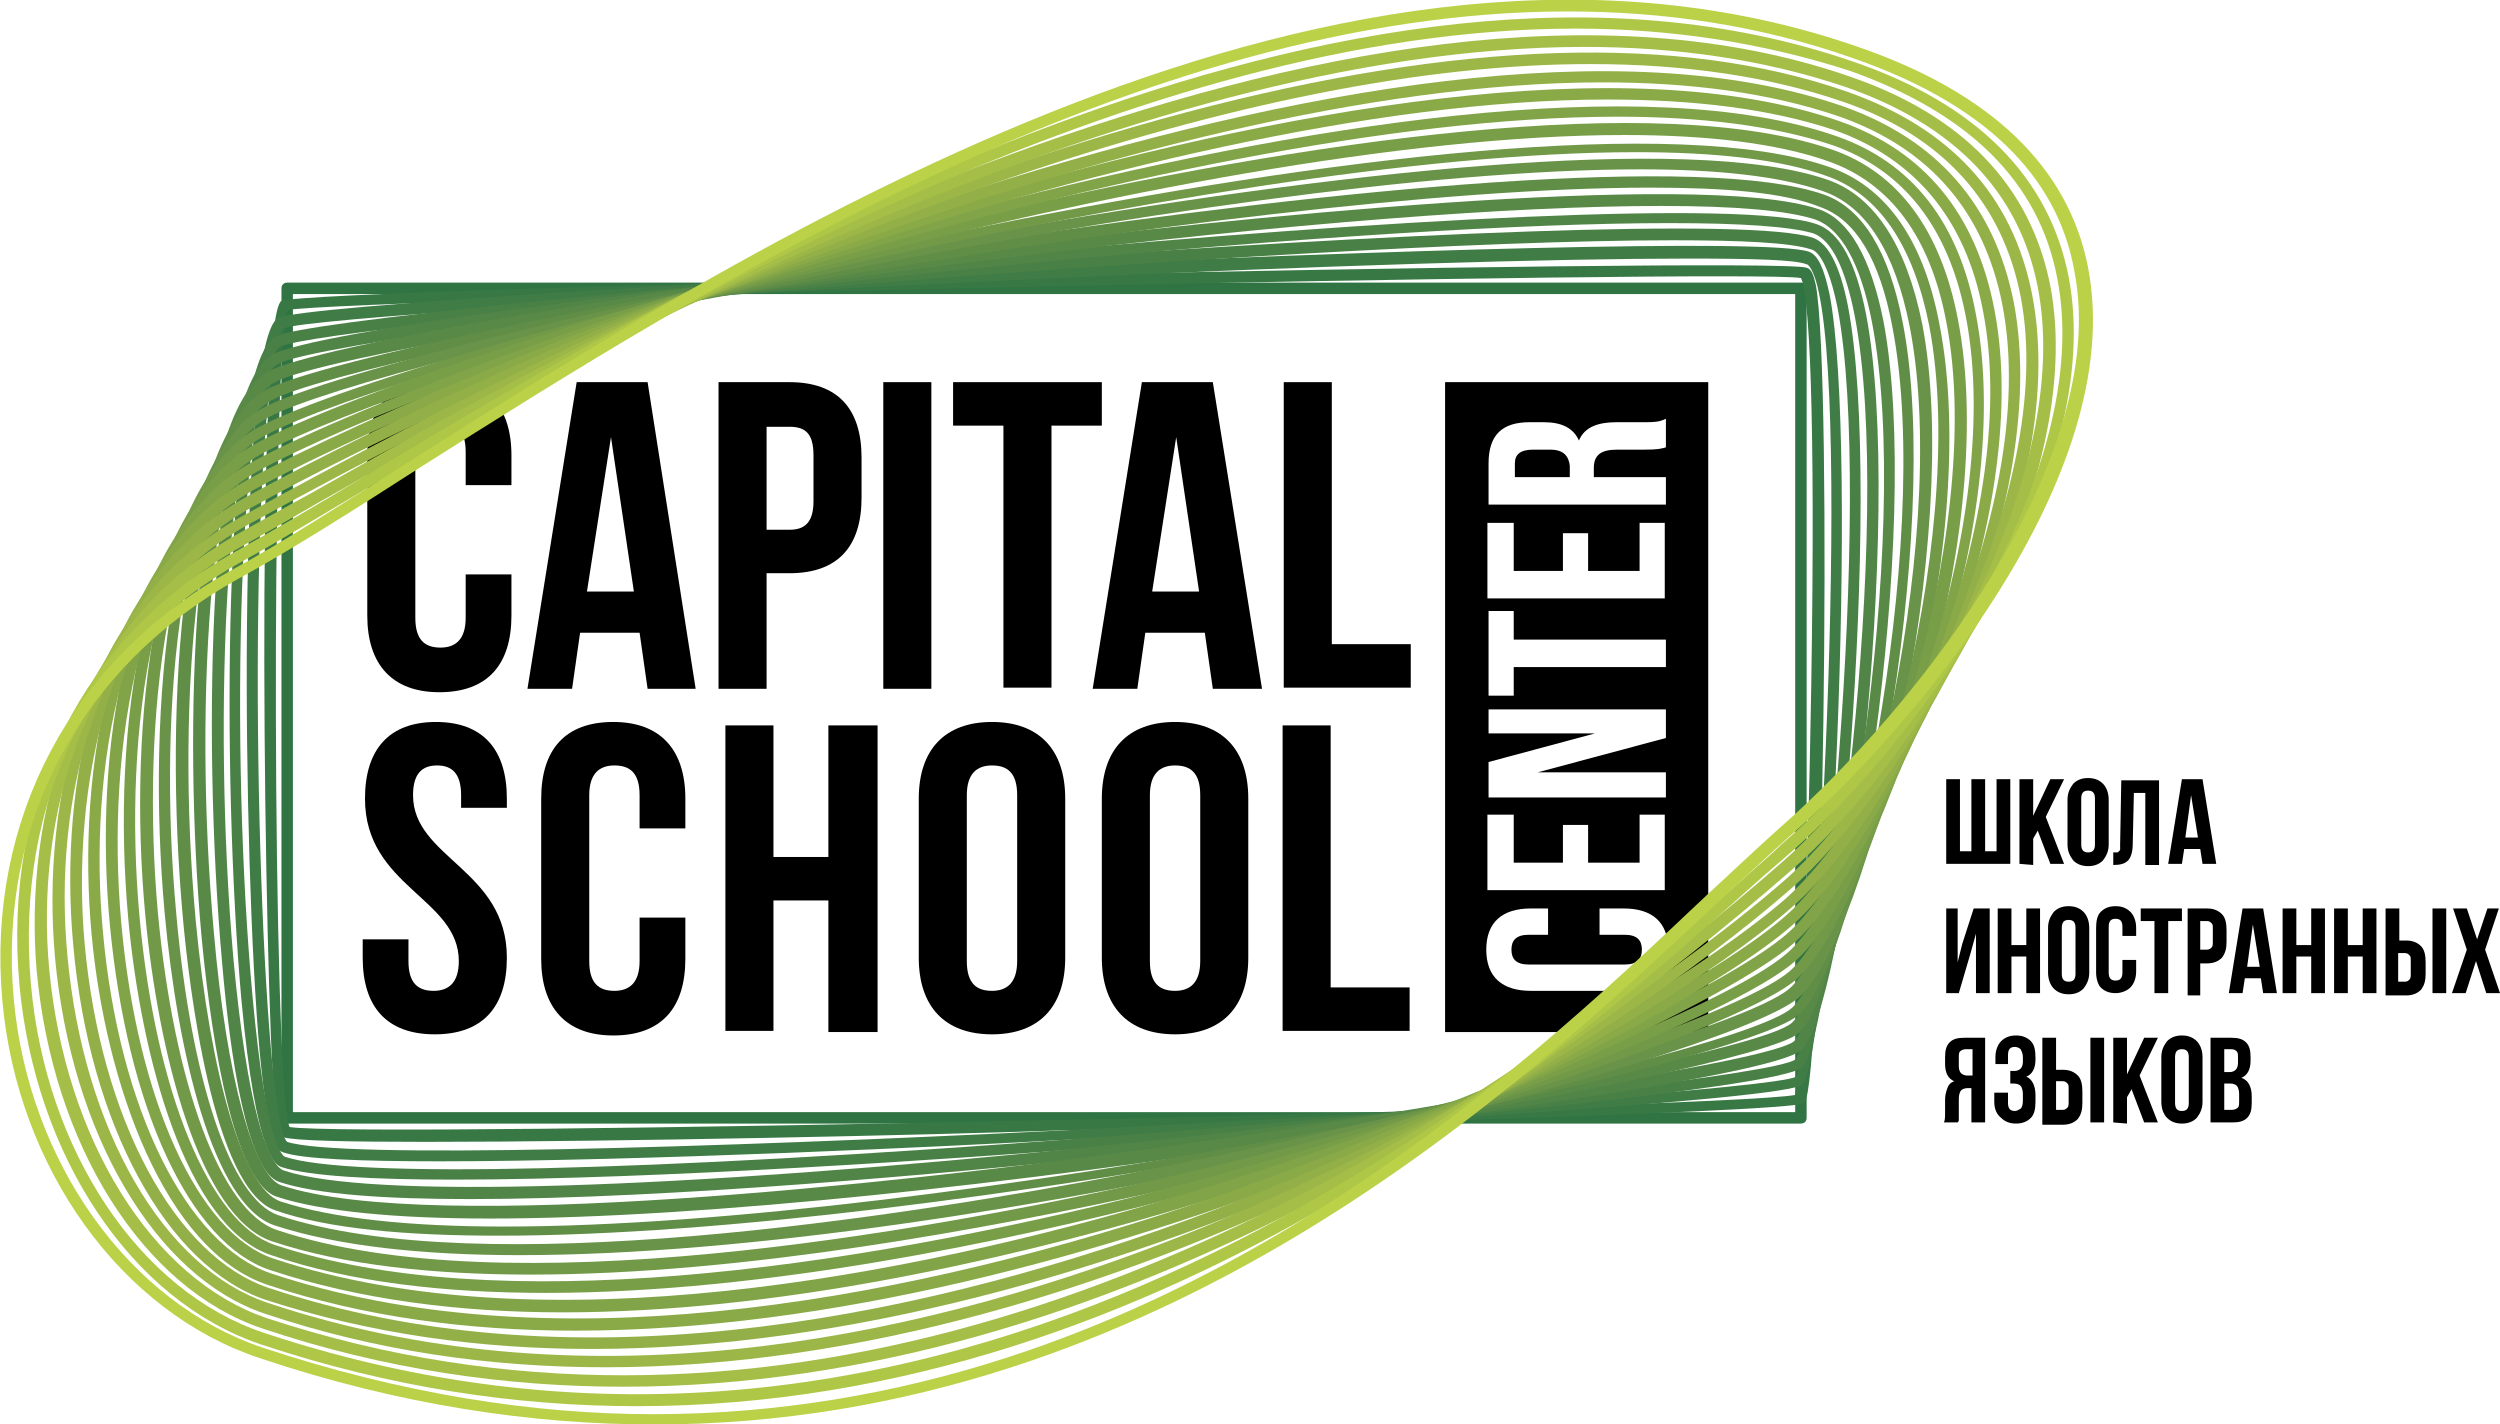 <?xml version="1.0" encoding="utf-8"?>
<!-- Generator: Adobe Illustrator 22.0.0, SVG Export Plug-In . SVG Version: 6.00 Build 0)  -->
<svg version="1.1" id="Слой_1" xmlns="http://www.w3.org/2000/svg" xmlns:xlink="http://www.w3.org/1999/xlink" x="0px" y="0px"
	 viewBox="0 0 218.5 124.5" style="enable-background:new 0 0 218.5 124.5;" xml:space="preserve">
<style type="text/css">
	.st0{fill:#307444;}
	.st1{fill:#387845;}
	.st2{fill:#407C46;}
	.st3{fill:#498046;}
	.st4{fill:#518547;}
	.st5{fill:#598947;}
	.st6{fill:#618E47;}
	.st7{fill:#699348;}
	.st8{fill:#719948;}
	.st9{fill:#799E48;}
	.st10{fill:#82A448;}
	.st11{fill:#8AAA48;}
	.st12{fill:#93B048;}
	.st13{fill:#9CB747;}
	.st14{fill:#A5BE47;}
	.st15{fill:#AFC747;}
	.st16{fill:#BBD147;}
</style>
<g>
	<g>
		<path d="M44.7,50.2v3.6c0,4.3-2.1,6.7-6.3,6.7c-4.1,0-6.3-2.4-6.3-6.7v-14c0-4.3,2.1-6.7,6.3-6.7c4.1,0,6.3,2.4,6.3,6.7v2.6h-4
			v-2.9c0-1.9-0.8-2.6-2.2-2.6c-1.3,0-2.2,0.7-2.2,2.6V54c0,1.9,0.8,2.6,2.2,2.6c1.3,0,2.2-0.7,2.2-2.6v-3.8H44.7z"/>
		<path d="M60.8,60.2h-4.2l-0.7-4.9h-5.2L50,60.2h-3.9l4.3-26.8h6.2L60.8,60.2z M51.3,51.7h4.1l-2-13.5L51.3,51.7z"/>
		<path d="M75.3,40v3.5c0,4.3-2.1,6.6-6.3,6.6h-2v10.1h-4.2V33.4H69C73.2,33.4,75.3,35.7,75.3,40z M67,37.2v9.1h2
			c1.3,0,2.1-0.6,2.1-2.5v-4c0-1.9-0.7-2.5-2.1-2.5h-2V37.2z"/>
		<path d="M77.2,33.4h4.2v26.8h-4.2V33.4z"/>
		<path d="M83.3,33.4h13v3.8h-4.4v22.9h-4.2V37.2h-4.4V33.4z"/>
		<path d="M110.3,60.2H106l-0.7-4.9h-5.2l-0.7,4.9h-3.9l4.3-26.8h6.2L110.3,60.2z M100.7,51.7h4.1l-2-13.5L100.7,51.7z"/>
		<path d="M112.2,33.4h4.2v22.9h6.9v3.8h-11.1V33.4z"/>
	</g>
	<g>
		<path d="M38.1,63.1c4.1,0,6.2,2.4,6.2,6.7v0.8h-4v-1.1c0-1.9-0.8-2.6-2.1-2.6s-2.1,0.7-2.1,2.6c0,5.5,8.2,6.5,8.2,14.2
			c0,4.3-2.1,6.7-6.3,6.7s-6.3-2.4-6.3-6.7v-1.6h4V84c0,1.9,0.8,2.6,2.2,2.6c1.3,0,2.2-0.7,2.2-2.6c0-5.5-8.2-6.5-8.2-14.2
			C31.9,65.5,34,63.1,38.1,63.1z"/>
		<path d="M59.9,80.2v3.6c0,4.3-2.1,6.7-6.3,6.7c-4.1,0-6.3-2.4-6.3-6.7v-14c0-4.3,2.1-6.7,6.3-6.7c4.1,0,6.3,2.4,6.3,6.7v2.6h-4
			v-2.9c0-1.9-0.8-2.6-2.2-2.6c-1.3,0-2.2,0.7-2.2,2.6V84c0,1.9,0.8,2.6,2.2,2.6c1.3,0,2.2-0.7,2.2-2.6v-3.8H59.9z"/>
		<path d="M67.6,90.1h-4.2V63.4h4.2v11.5h4.8V63.4h4.3v26.8h-4.3V78.7h-4.8V90.1z"/>
		<path d="M80.3,69.8c0-4.3,2.3-6.7,6.4-6.7s6.4,2.4,6.4,6.7v13.9c0,4.3-2.3,6.7-6.4,6.7s-6.4-2.4-6.4-6.7V69.8z M84.5,84
			c0,1.9,0.8,2.6,2.2,2.6c1.3,0,2.2-0.7,2.2-2.6V69.5c0-1.9-0.8-2.6-2.2-2.6c-1.3,0-2.2,0.7-2.2,2.6V84z"/>
		<path d="M96.3,69.8c0-4.3,2.3-6.7,6.4-6.7s6.4,2.4,6.4,6.7v13.9c0,4.3-2.3,6.7-6.4,6.7s-6.4-2.4-6.4-6.7V69.8z M100.5,84
			c0,1.9,0.8,2.6,2.2,2.6c1.3,0,2.2-0.7,2.2-2.6V69.5c0-1.9-0.8-2.6-2.2-2.6c-1.3,0-2.2,0.7-2.2,2.6V84z"/>
		<path d="M112.1,63.4h4.2v22.9h6.9v3.8h-11.1V63.4z"/>
	</g>
	<g>
		<path d="M126.3,33.4v56.8h23V33.4H126.3z M130.1,40.5c0-2.5,1.2-3.6,3.6-3.6h1.2c1.6,0,2.6,0.5,3.1,1.6c0.5-1.2,1.7-1.6,3.3-1.6
			h2.4c0.8,0,1.3,0,1.9-0.3v2.5c-0.4,0.1-0.6,0.2-1.9,0.2h-2.4c-1.4,0-2,0.5-2,1.6v0.8h6.3v2.4h-15.5L130.1,40.5L130.1,40.5z
			 M130.1,45.7h2.2v4.2h4.3v-3.3h2.2v3.3h4.5v-4.2h2.2v6.6H130v-6.6H130.1z M130.1,53.4h2.2v2.5h13.3v2.4h-13.3v2.5h-2.2V53.4z
			 M130.1,66.6l9.3-2.5h-9.3V62h15.5v2.5l-11.2,3h11.2v2.2h-15.5V66.6z M130.1,71.2h2.2v4.2h4.3v-3.3h2.2v3.3h4.5v-4.2h2.2v6.6H130
			v-6.6H130.1z M141.9,86.6h-8.1c-2.5,0-3.9-1.2-3.9-3.6s1.4-3.6,3.9-3.6h1.5v2.3h-1.7c-1.1,0-1.5,0.5-1.5,1.3s0.4,1.3,1.5,1.3h8.4
			c1.1,0,1.5-0.5,1.5-1.3s-0.4-1.3-1.5-1.3h-2.2v-2.3h2.1c2.5,0,3.9,1.2,3.9,3.6C145.8,85.4,144.4,86.6,141.9,86.6z"/>
		<path d="M135.5,39.3H134c-1.1,0-1.6,0.4-1.6,1.2v1.2h4.8v-1C137.1,39.9,136.7,39.3,135.5,39.3z"/>
	</g>
</g>
<g>
	<g>
		<path class="st0" d="M157.4,98.2H25.1c-0.3,0-0.5-0.2-0.5-0.5V25.2c0-0.3,0.2-0.5,0.5-0.5h132.3c0.3,0,0.5,0.2,0.5,0.5v72.5
			C157.9,98,157.7,98.2,157.4,98.2z M25.6,97.2h131.3V25.7H25.6V97.2z"/>
	</g>
	<g>
		<path class="st1" d="M37.2,99.8c-6.7,0-11.5-0.1-12.4-0.4c-0.4-0.1-0.6-0.5-0.8-3c-0.9-10.2-1.7-68.8,0.6-70.1
			c2-1.1,130.3-3.9,133.3-2.9l0,0c0.4,0.1,0.6,0.6,0.8,1.5c1.5,7.9,0.6,70.1-1,71.5c-1,0.9-58.7,2.3-65.2,2.4
			C81.7,99.2,53.7,99.8,37.2,99.8z M25.3,98.5c5.8,1,125.1-1.6,131.6-2.8c0.4-2,1.1-17.1,1.4-35.6c0.4-24.6-0.2-34.6-0.9-35.8
			c-4.5-0.8-126.8,1.8-132.3,2.8C23.7,30.7,23.8,94.4,25.3,98.5z M156.9,95.9L156.9,95.9L156.9,95.9z M157.4,24.3L157.4,24.3
			L157.4,24.3z"/>
	</g>
	<g>
		<path class="st2" d="M38.4,101.5c-6.9,0-12.1-0.2-13.7-0.8c-0.5-0.2-1.2-0.4-2-8.7c-1.5-16.4-2-62.2,1.6-64.2
			c2-1.1,41.3-3.3,65.6-4.5c30.7-1.4,64.7-2.5,68.2-1.3l0,0c0.8,0.3,1.3,1.4,1.8,3.7c2.6,13.4,0,67.1-2.4,69.1
			c-1.4,1.3-40,3.6-64,4.8C83.1,100.2,55.5,101.5,38.4,101.5z M147.5,22.6c-11.6,0-31.8,0.6-57.3,1.8c-34.4,1.6-63.8,3.5-65.4,4.3
			c-0.1,0-0.8,0.6-1.4,6.7C21.5,54.7,23,98,25.1,99.8c9,3,128.4-3.8,131.9-5.7c1.7-2.2,4.9-59,1.7-69.6c-0.4-1.2-0.7-1.4-0.8-1.4
			l0,0C156.9,22.7,153.3,22.6,147.5,22.6z"/>
	</g>
	<g>
		<path class="st3" d="M39.7,103.1c-7.1,0-12.7-0.3-15.1-1.1c-0.5-0.2-2.2-0.7-3.5-14.6c-1.7-18.9-1.7-55.5,3-58
			c4.5-2.5,123.8-12.3,134.4-8.6l0,0c1.3,0.5,2.3,2.4,3,5.9c3.2,16.4-1.2,64.2-4,66.6c-2.1,1.8-38,5.2-62.8,7.1
			C84.5,101.2,57.4,103.1,39.7,103.1z M146.2,21c-32.8,0-117.9,7.3-121.7,9.3c-3.6,2-4.5,34.9-2.4,57.1c1.2,12.8,2.6,13.6,2.8,13.7
			c5.6,1.9,31.6,1.3,69.6-1.6c34.9-2.6,60.9-5.7,62.4-6.9c2.2-2,6.9-48.9,3.7-65.7c-0.8-4-1.8-5-2.3-5.1l0,0
			C156.5,21.2,152.2,21,146.2,21z"/>
	</g>
	<g>
		<path class="st4" d="M41.1,104.8c-7.4,0-13.4-0.4-16.7-1.5c-2.8-0.9-4.3-11-5-19.3c-1.8-20.1-1.1-50,4.4-53
			c7.5-4.1,122.4-15.8,135-11.4c2,0.7,3.4,3.3,4.3,7.9c3.4,17.8-1.9,61.1-5.7,64.3c-2.5,2.2-33.9,6.6-61.6,9.4
			C83.3,102.5,58.5,104.8,41.1,104.8z M145.9,19.5c-12.3,0-32.1,1.2-57.1,3.6c-31.9,3.1-61.5,7.1-64.5,8.7c-4.5,2.5-5.8,30.5-3.9,52
			c1.2,13,3,18,4.4,18.5c7.4,2.5,33.9,1.7,71-2.1c33.7-3.4,59.2-7.6,61-9.2c3.1-2.7,8.8-45.2,5.3-63.4c-0.8-4.1-2-6.6-3.6-7.2
			C156.5,19.8,152.2,19.5,145.9,19.5z"/>
	</g>
	<g>
		<path class="st5" d="M42.8,106.5c-8.1,0-14.6-0.6-18.6-1.9c-4.2-1.4-6-16.5-6.6-22.9C16,64,16.7,36.2,23.4,32.5
			c4.1-2.3,33.1-7.2,64.5-11c17.9-2.2,60.7-6.8,71.1-3.2c2.6,0.9,4.5,4.2,5.6,9.7c3.5,18.2-2.9,58.4-7.4,62.3
			C153.1,93.9,80.8,106.5,42.8,106.5z M145.2,18c-12.7,0-32.5,1.5-57,4.5C57.4,26.2,28,31.3,24,33.4c-5.5,3-7.2,27.4-5.3,48.2
			c1.1,12.6,3.5,21.2,5.9,22c13.2,4.4,54.9-0.4,72.2-2.7c31.4-4.1,57.5-9.4,59.8-11.5c3.9-3.4,10.7-42.2,7-61.3
			c-1-5.1-2.7-8.1-4.9-8.9C156.3,18.4,151.7,18,145.2,18z"/>
	</g>
	<g>
		<path class="st6" d="M43.6,108c-8.1,0-14.9-0.6-19.5-2.2c-5.5-1.8-7.6-19.9-8.1-25.4c-1.8-19.6,0.1-42.5,7.2-46.3
			c9.1-5,115.5-24.3,136.2-17.1c3.4,1.2,5.7,5,6.9,11.2c3.6,18.4-3.8,55.9-9.1,60.5C151.9,93.3,82.5,108,43.6,108z M144.2,16.4
			c-36,0-112.9,14.4-120.5,18.6c-6.4,3.5-8.4,25.8-6.6,45.4c1.3,13.8,4.2,23.5,7.4,24.6c4.6,1.5,11.3,2.2,19.5,2.2
			c38.5,0,107.4-14.5,112.6-19.1c4.6-4,12.5-40.3,8.8-59.5c-1.1-5.9-3.2-9.4-6.3-10.5C155.9,16.8,150.7,16.4,144.2,16.4z"/>
	</g>
	<g>
		<path class="st7" d="M45.4,109.7c-8.5,0-15.9-0.8-21.4-2.6c-5.4-1.8-8.5-15.3-9.6-27.2c-1.7-18.7,0.7-39.9,8.5-44.2
			c11-6,112.8-28.3,136.8-20l0,0c4.1,1.4,6.9,5.7,8.3,12.6c3.6,18.6-4.7,53.5-10.8,58.9C150.7,92.7,85.5,109.7,45.4,109.7z
			 M143.4,14.8c-37,0-110.8,16.7-120,21.7c-7.5,4.1-9.7,24.9-8,43.3c1.3,14.7,4.8,25,8.9,26.4c17.6,5.9,54.4,0.2,74.7-3.7
			c28.5-5.5,53.8-13,57.4-16.1c5.4-4.7,14.3-38.5,10.5-57.9c-1.3-6.5-3.8-10.5-7.6-11.8C155.6,15.4,150.1,14.8,143.4,14.8z"/>
	</g>
	<g>
		<path class="st8" d="M46.4,111.4c-8.4,0-16.3-0.8-22.6-2.9c-6.4-2.1-10-16.7-11.1-28.5c-1.6-17.1,0.9-37.7,9.8-42.6
			c13.9-7.6,110.9-32,137.4-22.8c4.9,1.7,8.2,6.3,9.6,13.7C173.4,48,163.4,80,157,85.6c-4.4,3.8-28.7,12.4-56.6,18.7
			C86.6,107.3,65.1,111.4,46.4,111.4z M143,13.3c-37.5,0-108.2,18.4-119.9,24.8c-8.6,4.7-10.8,24.9-9.3,41.7
			c1.4,14.9,5.5,26.1,10.4,27.7c20,6.7,56.2,0.2,76-4.2c27-6.1,51.9-14.7,56.2-18.4c6.1-5.3,15.9-37.4,12.2-56.5
			c-1.4-7-4.4-11.4-8.9-13C155.6,13.9,149.8,13.3,143,13.3z"/>
	</g>
	<g>
		<path class="st9" d="M47.7,113c-8.7,0-17-0.9-24-3.3c-7.5-2.5-11.4-17.5-12.5-29.5c-1.5-16.7,1.3-36,11.1-41.4
			c15.6-8.6,107.8-36.2,137.9-25.7c5.7,2,9.4,7,10.9,14.7C175,47.6,163.8,78,156.9,84c-5.1,4.5-29.2,14.2-55.4,21
			C88.2,108.4,67,113,47.7,113z M142,11.8c-38.7,0-106.1,20.7-119.2,27.9c-9.4,5.2-12.1,24.1-10.6,40.5c1.4,15.2,6.1,26.7,11.8,28.6
			c38.3,12.8,121.9-16.5,132.2-25.5c6.6-5.7,17.6-36.2,13.9-55.2c-1.4-7.4-4.9-12.1-10.3-14C155.3,12.5,149.1,11.8,142,11.8z"/>
	</g>
	<g>
		<path class="st10" d="M49.2,114.7c-9,0-17.8-1.1-25.6-3.7c-7-2.3-12.5-14.2-14-30.2C8.2,66.1,10.7,46.6,22,40.4
			c17.7-9.7,105.3-40.1,138.5-28.5c6.6,2.3,10.7,7.5,12.2,15.6c3.7,19.2-8.3,48.3-16,55c-5.2,4.5-27.5,15.4-54.2,23.3
			C87.2,110.3,67.6,114.7,49.2,114.7z M141.4,10.2c-39.5,0-104,22.8-118.9,31C12.3,46.9,9.2,65.1,10.6,80.7
			c1.4,15.4,6.7,27.1,13.3,29.3c23.5,7.8,55.7,1.5,78.5-5.3c26.6-7.8,48.7-18.6,53.8-23.1c7.5-6.6,19.3-35.1,15.6-54
			c-1.5-7.7-5.4-12.7-11.6-14.9C155.1,11,148.7,10.2,141.4,10.2z"/>
	</g>
	<g>
		<path class="st11" d="M50.3,116.3c-9.4,0-18.5-1.2-26.9-4c-9-3-14.2-17.6-15.4-30.7c-1.3-14.1,1.5-33,13.7-39.7
			C39.8,32,123.6-2.4,160.8,10.6c7.4,2.6,11.9,8.1,13.5,16.4c3.7,19-9.4,46.7-17.7,53.9C146.4,89.9,94.8,116.3,50.3,116.3z
			 M140.5,8.7C99.4,8.7,37.4,34.4,22.2,42.8C10.4,49.3,7.7,67.7,9,81.5c1.4,15.4,7.3,27.3,14.7,29.8c47.4,15.8,120-20.4,132.3-31.2
			c8.1-7,21-34.3,17.3-53c-1.5-7.9-5.9-13.2-12.9-15.7C154.8,9.5,148,8.7,140.5,8.7z"/>
	</g>
	<g>
		<path class="st12" d="M51.7,117.9c-9.7,0-19.3-1.3-28.5-4.3c-8.6-2.9-15.4-15.3-16.8-31c-1.3-14.2,2-31.9,15-39.1
			c24-13.2,100.9-47.7,139.7-34.2c8.2,2.9,13.2,8.6,14.9,17.1c3.6,18.8-10.7,45.4-19.4,52.9C144.8,89.7,97.1,117.9,51.7,117.9z
			 M140.1,7.2C99.5,7.2,42,33.3,21.9,44.4C9.3,51.3,6.2,69.3,7.4,82.5c1.4,15.3,7.9,27.4,16.2,30.1C74.9,129.7,141.7,91,156,78.6
			c8.5-7.5,22.6-33.5,19-52c-1.6-8.1-6.3-13.6-14.2-16.4C154.7,8.1,147.7,7.2,140.1,7.2z"/>
	</g>
	<g>
		<path class="st13" d="M52.9,119.5c-10,0-20-1.4-29.8-4.7c-9.5-3.2-16.9-15.7-18.3-31.2C3.6,70,7.2,52.7,21.2,45.1
			C83.7,10.6,132.2-2.2,161.4,8c9.1,3.2,14.5,9.1,16.2,17.7c3.7,18.9-11.8,43.9-21.1,52C141.1,91.2,97.7,119.5,52.9,119.5z M139,5.6
			c-29,0-68.9,13.7-117.4,40.3C8.2,53.4,4.6,70.2,5.9,83.6c1.4,15.1,8.4,27.3,17.6,30.3C76.9,131.7,137.2,93.3,155.9,77
			c10.4-9.1,24-34.1,20.7-51.1c-1.6-8.2-6.8-14-15.5-17C154.7,6.7,147.3,5.6,139,5.6z"/>
	</g>
	<g>
		<path class="st14" d="M54.5,121.2c-10.3,0-20.9-1.5-31.6-5.1c-10.4-3.5-18.3-16-19.7-31.3c-1.1-13.1,2.9-30,17.7-38.2
			c1.8-1,3.9-2.2,6.3-3.5C54.5,27.7,118.3-8.4,161.7,6.7c9.9,3.4,15.8,9.6,17.5,18.3c3.3,17.3-11.3,41.3-22.8,51.2
			C135.3,94.6,97.4,121.2,54.5,121.2z M138.5,4.1C98.3,4.1,50.3,31.2,27.7,44c-2.4,1.4-4.5,2.6-6.3,3.6C7,55.4,3.1,71.9,4.3,84.7
			c1.4,14.9,9,27.1,19,30.5c10.6,3.5,21,5,31.2,5c42.5,0,80.3-26.5,101.2-44.8c11.2-9.8,25.7-33.3,22.4-50.3
			c-1.6-8.3-7.3-14.2-16.8-17.5C154.2,5.2,146.5,4.1,138.5,4.1z"/>
	</g>
	<g>
		<path class="st15" d="M55.7,122.9c-10.5,0-21.5-1.6-32.9-5.4c-11.3-3.8-19.7-16.4-21.1-31.4C0.2,69.7,7.3,55.5,20.6,48.2
			c3.2-1.8,7.2-4.1,11.8-6.9C62.3,23.4,118.2-9.8,162,5.4c10.8,3.7,17.1,10.1,18.8,18.8c3.3,17.2-12.3,39.8-24.4,50.4
			c-0.9,0.8-2,1.7-3.1,2.7C138,91,102.2,122.9,55.7,122.9z M137.7,2.5c-38.3,0-80.3,25-104.8,39.7c-4.6,2.7-8.5,5.1-11.8,6.9
			C8.1,56.2,1.3,70,2.7,86c1.3,14.6,9.5,26.9,20.4,30.5C84.8,137,134,93.2,152.6,76.6c1.1-1,2.2-1.9,3.1-2.8
			c12-10.4,27.4-32.7,24.1-49.5c-1.6-8.4-7.7-14.4-18.1-18.1C154,3.7,145.9,2.5,137.7,2.5z"/>
	</g>
	<g>
		<path class="st16" d="M57.2,124.5c-10.7,0-22.3-1.7-34.5-5.8c-12.1-4-21.2-16.6-22.5-31.3c-1.4-15.8,6.1-29.9,20.1-37.6
			c4.4-2.4,9.7-5.8,16-9.8c30.4-19.2,81.2-51.5,126.1-35.9c11.6,4,18.4,10.5,20.1,19.3c3.5,18.2-15.5,40.5-26.1,49.7
			c-1.8,1.6-3.9,3.6-6.4,5.9C133.1,94.8,101.6,124.5,57.2,124.5z M137,1C99.7,1,61.5,25.2,36.8,40.8c-6.2,4-11.6,7.4-16,9.8
			C7.1,58.2-0.2,71.9,1.2,87.3c1.3,14.3,10.1,26.6,21.8,30.5c12.1,4,23.5,5.8,34.1,5.8c44.1,0,75.3-29.5,92-45.3
			c2.5-2.3,4.6-4.3,6.4-5.9c12.1-10.6,29-32.3,25.8-48.7C179.8,15.2,173.2,9,162,5.1C153.8,2.2,145.4,1,137,1z"/>
	</g>
</g>
<g>
	<g>
		<path d="M170.1,75.5v-7.4h1.2v6.3h1v-6.3h1.2v6.3h1v-6.3h1.2v7.4H170.1z"/>
		<path d="M176.5,75.5v-7.4h1.2v3.2l1.5-3.2h1.2l-1.6,3.3l1.6,4.1h-1.2l-1.1-2.9l-0.4,0.7v2.3L176.5,75.5L176.5,75.5z"/>
		<path d="M180.7,73.8v-3.9c0-0.6,0.2-1,0.5-1.4c0.3-0.3,0.7-0.5,1.3-0.5s1,0.2,1.3,0.5s0.5,0.8,0.5,1.4v3.9c0,0.6-0.2,1-0.5,1.4
			c-0.3,0.3-0.7,0.5-1.3,0.5s-1-0.2-1.3-0.5C180.9,74.8,180.7,74.4,180.7,73.8z M181.9,73.8c0,0.5,0.2,0.7,0.6,0.7
			c0.4,0,0.6-0.2,0.6-0.7v-4c0-0.5-0.2-0.7-0.6-0.7c-0.4,0-0.6,0.2-0.6,0.7V73.8z"/>
		<path d="M184.7,75.6v-1.1c0.1,0,0.3,0,0.3,0c0.1,0,0.1,0,0.2-0.1c0.1-0.1,0.1-0.1,0.1-0.2s0-0.2,0-0.4l0.1-5.6h3.3v7.4h-1.2v-6.3
			h-1l-0.1,4.5c0,0.7-0.2,1.2-0.4,1.4C185.7,75.5,185.3,75.6,184.7,75.6C184.7,75.6,184.7,75.6,184.7,75.6z"/>
		<path d="M189.5,75.5l1.2-7.4h1.8l1.2,7.4h-1.2l-0.2-1.3h-1.4l-0.2,1.3H189.5z M191,73.2h1.1l-0.6-3.7L191,73.2z"/>
		<path d="M170.1,86.8v-7.4h1v4.7l0.4-1.6l1-3.1h1.4v7.4h-1.2v-5.2l-0.5,1.8l-1,3.4C171.2,86.8,170.1,86.8,170.1,86.8z"/>
		<path d="M174.6,86.8v-7.4h1.2v3.2h1.3v-3.2h1.2v7.4h-1.2v-3.2h-1.3v3.2H174.6z"/>
		<path d="M179,85v-3.9c0-0.6,0.2-1,0.5-1.4c0.3-0.3,0.7-0.5,1.3-0.5s1,0.2,1.3,0.5s0.5,0.8,0.5,1.4V85c0,0.6-0.2,1-0.5,1.4
			c-0.3,0.3-0.7,0.5-1.3,0.5s-1-0.2-1.3-0.5S179,85.6,179,85z M180.2,85.1c0,0.5,0.2,0.7,0.6,0.7c0.4,0,0.6-0.2,0.6-0.7v-4
			c0-0.5-0.2-0.7-0.6-0.7c-0.4,0-0.6,0.2-0.6,0.7V85.1z"/>
		<path d="M183.2,85v-3.9c0-0.6,0.1-1.1,0.4-1.4c0.3-0.3,0.7-0.5,1.3-0.5s1,0.2,1.3,0.5s0.5,0.8,0.5,1.4v0.7h-1.2V81
			c0-0.5-0.2-0.7-0.6-0.7c-0.4,0-0.6,0.2-0.6,0.7v4c0,0.5,0.2,0.7,0.6,0.7c0.4,0,0.6-0.2,0.6-0.7v-1.1h1.2v1c0,0.6-0.2,1.1-0.5,1.4
			s-0.8,0.5-1.3,0.5c-0.6,0-1-0.2-1.3-0.5C183.4,86.1,183.2,85.6,183.2,85z"/>
		<path d="M187.1,80.5v-1.1h3.6v1.1h-1.2v6.3h-1.2v-6.3H187.1z"/>
		<path d="M191.2,86.8v-7.4h1.7c0.6,0,1,0.2,1.3,0.5s0.4,0.8,0.4,1.4v1c0,0.6-0.1,1-0.4,1.4c-0.3,0.3-0.7,0.5-1.3,0.5h-0.6V87h-1.1
			V86.8z M192.3,83h0.6c0.2,0,0.3-0.1,0.4-0.2c0.1-0.1,0.1-0.3,0.1-0.5v-1.1c0-0.3,0-0.4-0.1-0.5s-0.2-0.2-0.4-0.2h-0.6V83z"/>
		<path d="M194.8,86.8l1.2-7.4h1.8l1.2,7.4h-1.2l-0.2-1.3h-1.4l-0.2,1.3H194.8z M196.4,84.5h1.1l-0.6-3.7L196.4,84.5z"/>
		<path d="M199.5,86.8v-7.4h1.2v3.2h1.3v-3.2h1.2v7.4H202v-3.2h-1.3v3.2H199.5z"/>
		<path d="M204,86.8v-7.4h1.2v3.2h1.3v-3.2h1.2v7.4h-1.2v-3.2h-1.3v3.2H204z"/>
		<path d="M208.5,86.8v-7.4h1.2v2.8h0.6c0.6,0,1,0.2,1.3,0.5s0.4,0.8,0.4,1.4v1c0,0.6-0.1,1-0.4,1.4c-0.3,0.3-0.7,0.5-1.3,0.5h-1.8
			V86.8z M209.6,85.8h0.6c0.2,0,0.3-0.1,0.4-0.2c0.1-0.1,0.1-0.3,0.1-0.5V84c0-0.3,0-0.4-0.1-0.5s-0.2-0.2-0.4-0.2h-0.6V85.8z
			 M212.6,86.8v-7.4h1.2v7.4H212.6z"/>
		<path d="M214.3,86.8l1.3-3.8l-1.2-3.6h1.2l0.9,2.7l0.9-2.7h1l-1.2,3.6l1.3,3.8h-1.2l-0.9-2.8l-0.9,2.8H214.3z"/>
		<path d="M169.9,98.1c0.1-0.2,0.1-0.5,0.1-0.9v-1.1c0-0.4,0.1-0.7,0.2-1c0.1-0.3,0.3-0.5,0.6-0.6c-0.5-0.2-0.8-0.7-0.8-1.5v-0.6
			c0-0.6,0.1-1,0.4-1.3c0.3-0.3,0.7-0.4,1.3-0.4h1.8v7.4h-1.2v-3H172c-0.3,0-0.5,0.1-0.6,0.2s-0.2,0.4-0.2,0.7v1.2
			c0,0.2,0,0.3,0,0.5c0,0.1,0,0.2,0,0.2s0,0.1-0.1,0.2L169.9,98.1L169.9,98.1z M171.2,93.2c0,0.3,0.1,0.5,0.2,0.6
			c0.1,0.1,0.3,0.2,0.5,0.2h0.5v-2.3h-0.6c-0.2,0-0.4,0.1-0.5,0.2s-0.1,0.3-0.1,0.6L171.2,93.2L171.2,93.2z"/>
		<path d="M174.3,96.3v-0.8h1.2v0.9c0,0.5,0.2,0.7,0.6,0.7c0.2,0,0.3-0.1,0.5-0.2c0.1-0.1,0.2-0.3,0.2-0.7v-0.6
			c0-0.3-0.1-0.6-0.2-0.7c-0.1-0.1-0.3-0.2-0.6-0.2h-0.3v-1.1h0.4c0.2,0,0.4-0.1,0.5-0.2s0.2-0.3,0.2-0.6v-0.4
			c0-0.3-0.1-0.5-0.2-0.7c-0.1-0.1-0.3-0.2-0.5-0.2c-0.4,0-0.6,0.2-0.6,0.7V93h-1.1v-0.6c0-0.6,0.2-1.1,0.5-1.4s0.7-0.5,1.3-0.5
			s1,0.2,1.3,0.5s0.4,0.8,0.4,1.4v0.2c0,0.8-0.3,1.3-0.8,1.5c0.5,0.2,0.8,0.8,0.8,1.6v0.6c0,0.6-0.1,1.1-0.4,1.4
			c-0.3,0.3-0.7,0.5-1.3,0.5s-1-0.2-1.3-0.5C174.5,97.4,174.3,96.9,174.3,96.3z"/>
		<path d="M178.5,98.1v-7.4h1.2v2.8h0.6c0.6,0,1,0.2,1.3,0.5s0.4,0.8,0.4,1.4v1c0,0.6-0.1,1-0.4,1.4c-0.3,0.3-0.7,0.5-1.3,0.5h-1.8
			V98.1z M179.7,97h0.6c0.2,0,0.3-0.1,0.4-0.2c0.1-0.1,0.1-0.3,0.1-0.5v-1.1c0-0.3,0-0.4-0.1-0.5s-0.2-0.2-0.4-0.2h-0.6V97z
			 M182.7,98.1v-7.4h1.2v7.4H182.7z"/>
		<path d="M184.7,98.1v-7.4h1.2v3.2l1.5-3.2h1.2L187,94l1.6,4.1h-1.2l-1.1-2.9l-0.4,0.7v2.3L184.7,98.1L184.7,98.1z"/>
		<path d="M188.9,96.3v-3.9c0-0.6,0.2-1,0.5-1.4c0.3-0.3,0.7-0.5,1.3-0.5s1,0.2,1.3,0.5s0.5,0.8,0.5,1.4v3.9c0,0.6-0.2,1-0.5,1.4
			c-0.3,0.3-0.7,0.5-1.3,0.5s-1-0.2-1.3-0.5C189.1,97.4,188.9,96.9,188.9,96.3z M190.1,96.4c0,0.5,0.2,0.7,0.6,0.7
			c0.4,0,0.6-0.2,0.6-0.7v-4c0-0.5-0.2-0.7-0.6-0.7c-0.4,0-0.6,0.2-0.6,0.7V96.4z"/>
		<path d="M193.2,98.1v-7.4h1.8c0.6,0,1,0.1,1.3,0.4s0.4,0.7,0.4,1.3v0.3c0,0.8-0.3,1.3-0.8,1.5c0.6,0.2,0.9,0.8,0.9,1.6v0.6
			c0,0.6-0.1,1-0.4,1.3c-0.3,0.3-0.7,0.4-1.3,0.4C195.1,98.1,193.2,98.1,193.2,98.1z M194.4,93.7h0.5c0.2,0,0.4-0.1,0.5-0.2
			s0.2-0.3,0.2-0.6v-0.4c0-0.3,0-0.5-0.1-0.6s-0.2-0.2-0.5-0.2h-0.6L194.4,93.7L194.4,93.7z M194.4,97h0.7c0.2,0,0.4-0.1,0.5-0.2
			s0.1-0.3,0.1-0.6v-0.6c0-0.3-0.1-0.6-0.2-0.7c-0.1-0.1-0.3-0.2-0.6-0.2h-0.5V97z"/>
	</g>
</g>
</svg>
